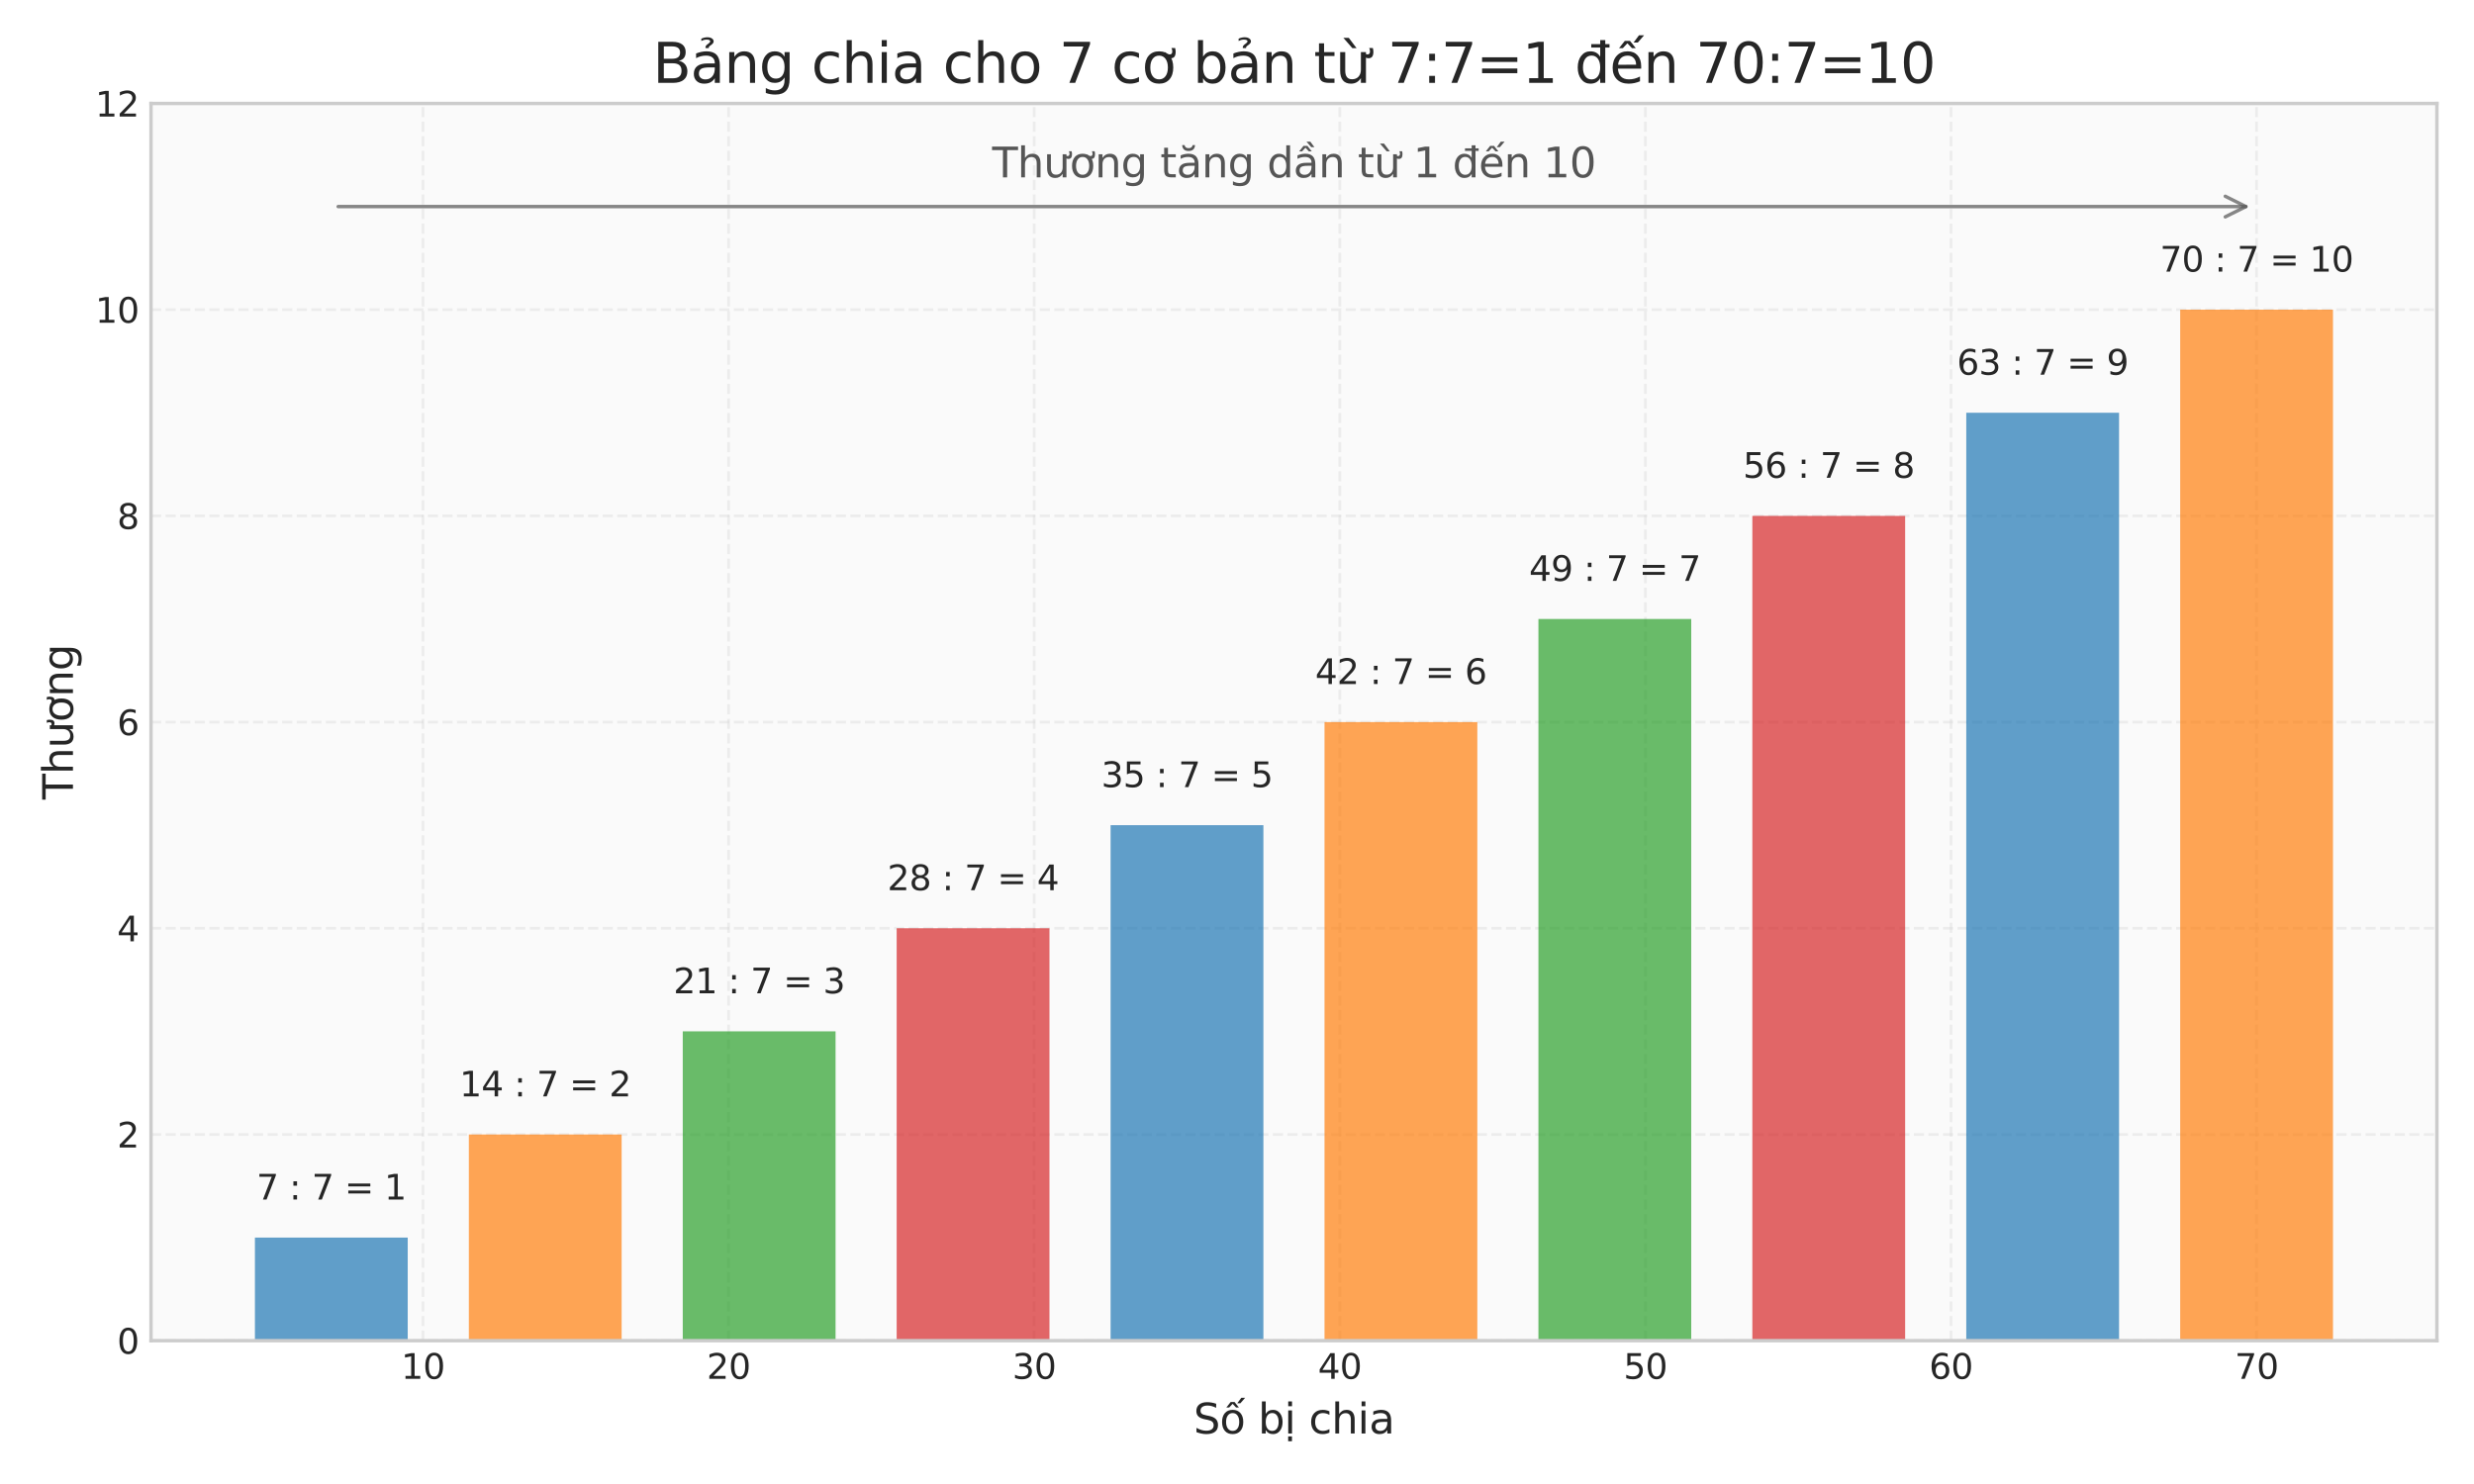 <?xml version="1.0" encoding="utf-8" standalone="no"?>
<!DOCTYPE svg PUBLIC "-//W3C//DTD SVG 1.1//EN"
  "http://www.w3.org/Graphics/SVG/1.1/DTD/svg11.dtd">
<svg xmlns:xlink="http://www.w3.org/1999/xlink" width="720pt" height="432pt" viewBox="0 0 720 432" xmlns="http://www.w3.org/2000/svg" version="1.1">
 <defs>
  <style type="text/css">*{stroke-linejoin: round; stroke-linecap: butt}</style>
 </defs>
 <g id="figure_1">
  <g id="patch_1">
   <path d="M 0 432 
L 720 432 
L 720 0 
L 0 0 
z
" style="fill: #ffffff"/>
  </g>
  <g id="axes_1">
   <g id="patch_2">
    <path d="M 43.95 390.277 
L 709.2 390.277 
L 709.2 30.12 
L 43.95 30.12 
z
" style="fill: #fafafa"/>
   </g>
   <g id="matplotlib.axis_1">
    <g id="xtick_1">
     <g id="line2d_1">
      <path d="M 123.104 390.277 
L 123.104 30.12 
" clip-path="url(#p701e6067b6)" style="fill: none; stroke-dasharray: 2.96,1.28; stroke-dashoffset: 0; stroke: #cccccc; stroke-opacity: 0.3; stroke-width: 0.8"/>
     </g>
     <g id="line2d_2"/>
     <g id="text_1">
      <!-- 10 -->
      <g style="fill: #262626" transform="translate(116.742 401.376) scale(0.1 -0.1)">
       <defs>
        <path id="DejaVuSans-31" d="M 794 531 
L 1825 531 
L 1825 4091 
L 703 3866 
L 703 4441 
L 1819 4666 
L 2450 4666 
L 2450 531 
L 3481 531 
L 3481 0 
L 794 0 
L 794 531 
z
" transform="scale(0.016)"/>
        <path id="DejaVuSans-30" d="M 2034 4250 
Q 1547 4250 1301 3770 
Q 1056 3291 1056 2328 
Q 1056 1369 1301 889 
Q 1547 409 2034 409 
Q 2525 409 2770 889 
Q 3016 1369 3016 2328 
Q 3016 3291 2770 3770 
Q 2525 4250 2034 4250 
z
M 2034 4750 
Q 2819 4750 3233 4129 
Q 3647 3509 3647 2328 
Q 3647 1150 3233 529 
Q 2819 -91 2034 -91 
Q 1250 -91 836 529 
Q 422 1150 422 2328 
Q 422 3509 836 4129 
Q 1250 4750 2034 4750 
z
" transform="scale(0.016)"/>
       </defs>
       <use xlink:href="#DejaVuSans-31"/>
       <use xlink:href="#DejaVuSans-30" transform="translate(63.623 0)"/>
      </g>
     </g>
    </g>
    <g id="xtick_2">
     <g id="line2d_3">
      <path d="M 212.041 390.277 
L 212.041 30.12 
" clip-path="url(#p701e6067b6)" style="fill: none; stroke-dasharray: 2.96,1.28; stroke-dashoffset: 0; stroke: #cccccc; stroke-opacity: 0.3; stroke-width: 0.8"/>
     </g>
     <g id="line2d_4"/>
     <g id="text_2">
      <!-- 20 -->
      <g style="fill: #262626" transform="translate(205.679 401.376) scale(0.1 -0.1)">
       <defs>
        <path id="DejaVuSans-32" d="M 1228 531 
L 3431 531 
L 3431 0 
L 469 0 
L 469 531 
Q 828 903 1448 1529 
Q 2069 2156 2228 2338 
Q 2531 2678 2651 2914 
Q 2772 3150 2772 3378 
Q 2772 3750 2511 3984 
Q 2250 4219 1831 4219 
Q 1534 4219 1204 4116 
Q 875 4013 500 3803 
L 500 4441 
Q 881 4594 1212 4672 
Q 1544 4750 1819 4750 
Q 2544 4750 2975 4387 
Q 3406 4025 3406 3419 
Q 3406 3131 3298 2873 
Q 3191 2616 2906 2266 
Q 2828 2175 2409 1742 
Q 1991 1309 1228 531 
z
" transform="scale(0.016)"/>
       </defs>
       <use xlink:href="#DejaVuSans-32"/>
       <use xlink:href="#DejaVuSans-30" transform="translate(63.623 0)"/>
      </g>
     </g>
    </g>
    <g id="xtick_3">
     <g id="line2d_5">
      <path d="M 300.978 390.277 
L 300.978 30.12 
" clip-path="url(#p701e6067b6)" style="fill: none; stroke-dasharray: 2.96,1.28; stroke-dashoffset: 0; stroke: #cccccc; stroke-opacity: 0.3; stroke-width: 0.8"/>
     </g>
     <g id="line2d_6"/>
     <g id="text_3">
      <!-- 30 -->
      <g style="fill: #262626" transform="translate(294.616 401.376) scale(0.1 -0.1)">
       <defs>
        <path id="DejaVuSans-33" d="M 2597 2516 
Q 3050 2419 3304 2112 
Q 3559 1806 3559 1356 
Q 3559 666 3084 287 
Q 2609 -91 1734 -91 
Q 1441 -91 1130 -33 
Q 819 25 488 141 
L 488 750 
Q 750 597 1062 519 
Q 1375 441 1716 441 
Q 2309 441 2620 675 
Q 2931 909 2931 1356 
Q 2931 1769 2642 2001 
Q 2353 2234 1838 2234 
L 1294 2234 
L 1294 2753 
L 1863 2753 
Q 2328 2753 2575 2939 
Q 2822 3125 2822 3475 
Q 2822 3834 2567 4026 
Q 2313 4219 1838 4219 
Q 1578 4219 1281 4162 
Q 984 4106 628 3988 
L 628 4550 
Q 988 4650 1302 4700 
Q 1616 4750 1894 4750 
Q 2613 4750 3031 4423 
Q 3450 4097 3450 3541 
Q 3450 3153 3228 2886 
Q 3006 2619 2597 2516 
z
" transform="scale(0.016)"/>
       </defs>
       <use xlink:href="#DejaVuSans-33"/>
       <use xlink:href="#DejaVuSans-30" transform="translate(63.623 0)"/>
      </g>
     </g>
    </g>
    <g id="xtick_4">
     <g id="line2d_7">
      <path d="M 389.916 390.277 
L 389.916 30.12 
" clip-path="url(#p701e6067b6)" style="fill: none; stroke-dasharray: 2.96,1.28; stroke-dashoffset: 0; stroke: #cccccc; stroke-opacity: 0.3; stroke-width: 0.8"/>
     </g>
     <g id="line2d_8"/>
     <g id="text_4">
      <!-- 40 -->
      <g style="fill: #262626" transform="translate(383.553 401.376) scale(0.1 -0.1)">
       <defs>
        <path id="DejaVuSans-34" d="M 2419 4116 
L 825 1625 
L 2419 1625 
L 2419 4116 
z
M 2253 4666 
L 3047 4666 
L 3047 1625 
L 3713 1625 
L 3713 1100 
L 3047 1100 
L 3047 0 
L 2419 0 
L 2419 1100 
L 313 1100 
L 313 1709 
L 2253 4666 
z
" transform="scale(0.016)"/>
       </defs>
       <use xlink:href="#DejaVuSans-34"/>
       <use xlink:href="#DejaVuSans-30" transform="translate(63.623 0)"/>
      </g>
     </g>
    </g>
    <g id="xtick_5">
     <g id="line2d_9">
      <path d="M 478.853 390.277 
L 478.853 30.12 
" clip-path="url(#p701e6067b6)" style="fill: none; stroke-dasharray: 2.96,1.28; stroke-dashoffset: 0; stroke: #cccccc; stroke-opacity: 0.3; stroke-width: 0.8"/>
     </g>
     <g id="line2d_10"/>
     <g id="text_5">
      <!-- 50 -->
      <g style="fill: #262626" transform="translate(472.49 401.376) scale(0.1 -0.1)">
       <defs>
        <path id="DejaVuSans-35" d="M 691 4666 
L 3169 4666 
L 3169 4134 
L 1269 4134 
L 1269 2991 
Q 1406 3038 1543 3061 
Q 1681 3084 1819 3084 
Q 2600 3084 3056 2656 
Q 3513 2228 3513 1497 
Q 3513 744 3044 326 
Q 2575 -91 1722 -91 
Q 1428 -91 1123 -41 
Q 819 9 494 109 
L 494 744 
Q 775 591 1075 516 
Q 1375 441 1709 441 
Q 2250 441 2565 725 
Q 2881 1009 2881 1497 
Q 2881 1984 2565 2268 
Q 2250 2553 1709 2553 
Q 1456 2553 1204 2497 
Q 953 2441 691 2322 
L 691 4666 
z
" transform="scale(0.016)"/>
       </defs>
       <use xlink:href="#DejaVuSans-35"/>
       <use xlink:href="#DejaVuSans-30" transform="translate(63.623 0)"/>
      </g>
     </g>
    </g>
    <g id="xtick_6">
     <g id="line2d_11">
      <path d="M 567.79 390.277 
L 567.79 30.12 
" clip-path="url(#p701e6067b6)" style="fill: none; stroke-dasharray: 2.96,1.28; stroke-dashoffset: 0; stroke: #cccccc; stroke-opacity: 0.3; stroke-width: 0.8"/>
     </g>
     <g id="line2d_12"/>
     <g id="text_6">
      <!-- 60 -->
      <g style="fill: #262626" transform="translate(561.427 401.376) scale(0.1 -0.1)">
       <defs>
        <path id="DejaVuSans-36" d="M 2113 2584 
Q 1688 2584 1439 2293 
Q 1191 2003 1191 1497 
Q 1191 994 1439 701 
Q 1688 409 2113 409 
Q 2538 409 2786 701 
Q 3034 994 3034 1497 
Q 3034 2003 2786 2293 
Q 2538 2584 2113 2584 
z
M 3366 4563 
L 3366 3988 
Q 3128 4100 2886 4159 
Q 2644 4219 2406 4219 
Q 1781 4219 1451 3797 
Q 1122 3375 1075 2522 
Q 1259 2794 1537 2939 
Q 1816 3084 2150 3084 
Q 2853 3084 3261 2657 
Q 3669 2231 3669 1497 
Q 3669 778 3244 343 
Q 2819 -91 2113 -91 
Q 1303 -91 875 529 
Q 447 1150 447 2328 
Q 447 3434 972 4092 
Q 1497 4750 2381 4750 
Q 2619 4750 2861 4703 
Q 3103 4656 3366 4563 
z
" transform="scale(0.016)"/>
       </defs>
       <use xlink:href="#DejaVuSans-36"/>
       <use xlink:href="#DejaVuSans-30" transform="translate(63.623 0)"/>
      </g>
     </g>
    </g>
    <g id="xtick_7">
     <g id="line2d_13">
      <path d="M 656.727 390.277 
L 656.727 30.12 
" clip-path="url(#p701e6067b6)" style="fill: none; stroke-dasharray: 2.96,1.28; stroke-dashoffset: 0; stroke: #cccccc; stroke-opacity: 0.3; stroke-width: 0.8"/>
     </g>
     <g id="line2d_14"/>
     <g id="text_7">
      <!-- 70 -->
      <g style="fill: #262626" transform="translate(650.365 401.376) scale(0.1 -0.1)">
       <defs>
        <path id="DejaVuSans-37" d="M 525 4666 
L 3525 4666 
L 3525 4397 
L 1831 0 
L 1172 0 
L 2766 4134 
L 525 4134 
L 525 4666 
z
" transform="scale(0.016)"/>
       </defs>
       <use xlink:href="#DejaVuSans-37"/>
       <use xlink:href="#DejaVuSans-30" transform="translate(63.623 0)"/>
      </g>
     </g>
    </g>
    <g id="text_8">
     <!-- Số bị chia -->
     <g style="fill: #262626" transform="translate(347.36 417.299) scale(0.12 -0.12)">
      <defs>
       <path id="DejaVuSans-53" d="M 3425 4513 
L 3425 3897 
Q 3066 4069 2747 4153 
Q 2428 4238 2131 4238 
Q 1616 4238 1336 4038 
Q 1056 3838 1056 3469 
Q 1056 3159 1242 3001 
Q 1428 2844 1947 2747 
L 2328 2669 
Q 3034 2534 3370 2195 
Q 3706 1856 3706 1288 
Q 3706 609 3251 259 
Q 2797 -91 1919 -91 
Q 1588 -91 1214 -16 
Q 841 59 441 206 
L 441 856 
Q 825 641 1194 531 
Q 1563 422 1919 422 
Q 2459 422 2753 634 
Q 3047 847 3047 1241 
Q 3047 1584 2836 1778 
Q 2625 1972 2144 2069 
L 1759 2144 
Q 1053 2284 737 2584 
Q 422 2884 422 3419 
Q 422 4038 858 4394 
Q 1294 4750 2059 4750 
Q 2388 4750 2728 4690 
Q 3069 4631 3425 4513 
z
" transform="scale(0.016)"/>
       <path id="DejaVuSans-1ed1" d="M 1658 4775 
L 2246 4775 
L 2905 3944 
L 2471 3944 
L 1952 4500 
L 1433 3944 
L 999 3944 
L 1658 4775 
z
M 3268 5409 
L 3846 5409 
L 3134 4584 
L 2655 4584 
L 3268 5409 
z
M 1959 3097 
Q 1497 3097 1228 2736 
Q 959 2375 959 1747 
Q 959 1119 1226 758 
Q 1494 397 1959 397 
Q 2419 397 2687 759 
Q 2956 1122 2956 1747 
Q 2956 2369 2687 2733 
Q 2419 3097 1959 3097 
z
M 1959 3584 
Q 2709 3584 3137 3096 
Q 3566 2609 3566 1747 
Q 3566 888 3137 398 
Q 2709 -91 1959 -91 
Q 1206 -91 779 398 
Q 353 888 353 1747 
Q 353 2609 779 3096 
Q 1206 3584 1959 3584 
z
" transform="scale(0.016)"/>
       <path id="DejaVuSans-20" transform="scale(0.016)"/>
       <path id="DejaVuSans-62" d="M 3116 1747 
Q 3116 2381 2855 2742 
Q 2594 3103 2138 3103 
Q 1681 3103 1420 2742 
Q 1159 2381 1159 1747 
Q 1159 1113 1420 752 
Q 1681 391 2138 391 
Q 2594 391 2855 752 
Q 3116 1113 3116 1747 
z
M 1159 2969 
Q 1341 3281 1617 3432 
Q 1894 3584 2278 3584 
Q 2916 3584 3314 3078 
Q 3713 2572 3713 1747 
Q 3713 922 3314 415 
Q 2916 -91 2278 -91 
Q 1894 -91 1617 61 
Q 1341 213 1159 525 
L 1159 0 
L 581 0 
L 581 4863 
L 1159 4863 
L 1159 2969 
z
" transform="scale(0.016)"/>
       <path id="DejaVuSans-1ecb" d="M 603 3500 
L 1178 3500 
L 1178 0 
L 603 0 
L 603 3500 
z
M 603 4863 
L 1178 4863 
L 1178 4134 
L 603 4134 
L 603 4863 
z
M 594 -441 
L 1169 -441 
L 1169 -1172 
L 594 -1172 
L 594 -441 
z
" transform="scale(0.016)"/>
       <path id="DejaVuSans-63" d="M 3122 3366 
L 3122 2828 
Q 2878 2963 2633 3030 
Q 2388 3097 2138 3097 
Q 1578 3097 1268 2742 
Q 959 2388 959 1747 
Q 959 1106 1268 751 
Q 1578 397 2138 397 
Q 2388 397 2633 464 
Q 2878 531 3122 666 
L 3122 134 
Q 2881 22 2623 -34 
Q 2366 -91 2075 -91 
Q 1284 -91 818 406 
Q 353 903 353 1747 
Q 353 2603 823 3093 
Q 1294 3584 2113 3584 
Q 2378 3584 2631 3529 
Q 2884 3475 3122 3366 
z
" transform="scale(0.016)"/>
       <path id="DejaVuSans-68" d="M 3513 2113 
L 3513 0 
L 2938 0 
L 2938 2094 
Q 2938 2591 2744 2837 
Q 2550 3084 2163 3084 
Q 1697 3084 1428 2787 
Q 1159 2491 1159 1978 
L 1159 0 
L 581 0 
L 581 4863 
L 1159 4863 
L 1159 2956 
Q 1366 3272 1645 3428 
Q 1925 3584 2291 3584 
Q 2894 3584 3203 3211 
Q 3513 2838 3513 2113 
z
" transform="scale(0.016)"/>
       <path id="DejaVuSans-69" d="M 603 3500 
L 1178 3500 
L 1178 0 
L 603 0 
L 603 3500 
z
M 603 4863 
L 1178 4863 
L 1178 4134 
L 603 4134 
L 603 4863 
z
" transform="scale(0.016)"/>
       <path id="DejaVuSans-61" d="M 2194 1759 
Q 1497 1759 1228 1600 
Q 959 1441 959 1056 
Q 959 750 1161 570 
Q 1363 391 1709 391 
Q 2188 391 2477 730 
Q 2766 1069 2766 1631 
L 2766 1759 
L 2194 1759 
z
M 3341 1997 
L 3341 0 
L 2766 0 
L 2766 531 
Q 2569 213 2275 61 
Q 1981 -91 1556 -91 
Q 1019 -91 701 211 
Q 384 513 384 1019 
Q 384 1609 779 1909 
Q 1175 2209 1959 2209 
L 2766 2209 
L 2766 2266 
Q 2766 2663 2505 2880 
Q 2244 3097 1772 3097 
Q 1472 3097 1187 3025 
Q 903 2953 641 2809 
L 641 3341 
Q 956 3463 1253 3523 
Q 1550 3584 1831 3584 
Q 2591 3584 2966 3190 
Q 3341 2797 3341 1997 
z
" transform="scale(0.016)"/>
      </defs>
      <use xlink:href="#DejaVuSans-53"/>
      <use xlink:href="#DejaVuSans-1ed1" transform="translate(63.477 0)"/>
      <use xlink:href="#DejaVuSans-20" transform="translate(124.658 0)"/>
      <use xlink:href="#DejaVuSans-62" transform="translate(156.445 0)"/>
      <use xlink:href="#DejaVuSans-1ecb" transform="translate(219.922 0)"/>
      <use xlink:href="#DejaVuSans-20" transform="translate(247.705 0)"/>
      <use xlink:href="#DejaVuSans-63" transform="translate(279.492 0)"/>
      <use xlink:href="#DejaVuSans-68" transform="translate(334.473 0)"/>
      <use xlink:href="#DejaVuSans-69" transform="translate(397.852 0)"/>
      <use xlink:href="#DejaVuSans-61" transform="translate(425.635 0)"/>
     </g>
    </g>
   </g>
   <g id="matplotlib.axis_2">
    <g id="ytick_1">
     <g id="line2d_15">
      <path d="M 43.95 390.277 
L 709.2 390.277 
" clip-path="url(#p701e6067b6)" style="fill: none; stroke-dasharray: 2.96,1.28; stroke-dashoffset: 0; stroke: #cccccc; stroke-opacity: 0.3; stroke-width: 0.8"/>
     </g>
     <g id="line2d_16"/>
     <g id="text_9">
      <!-- 0 -->
      <g style="fill: #262626" transform="translate(34.087 394.077) scale(0.1 -0.1)">
       <use xlink:href="#DejaVuSans-30"/>
      </g>
     </g>
    </g>
    <g id="ytick_2">
     <g id="line2d_17">
      <path d="M 43.95 330.251 
L 709.2 330.251 
" clip-path="url(#p701e6067b6)" style="fill: none; stroke-dasharray: 2.96,1.28; stroke-dashoffset: 0; stroke: #cccccc; stroke-opacity: 0.3; stroke-width: 0.8"/>
     </g>
     <g id="line2d_18"/>
     <g id="text_10">
      <!-- 2 -->
      <g style="fill: #262626" transform="translate(34.087 334.05) scale(0.1 -0.1)">
       <use xlink:href="#DejaVuSans-32"/>
      </g>
     </g>
    </g>
    <g id="ytick_3">
     <g id="line2d_19">
      <path d="M 43.95 270.225 
L 709.2 270.225 
" clip-path="url(#p701e6067b6)" style="fill: none; stroke-dasharray: 2.96,1.28; stroke-dashoffset: 0; stroke: #cccccc; stroke-opacity: 0.3; stroke-width: 0.8"/>
     </g>
     <g id="line2d_20"/>
     <g id="text_11">
      <!-- 4 -->
      <g style="fill: #262626" transform="translate(34.087 274.024) scale(0.1 -0.1)">
       <use xlink:href="#DejaVuSans-34"/>
      </g>
     </g>
    </g>
    <g id="ytick_4">
     <g id="line2d_21">
      <path d="M 43.95 210.199 
L 709.2 210.199 
" clip-path="url(#p701e6067b6)" style="fill: none; stroke-dasharray: 2.96,1.28; stroke-dashoffset: 0; stroke: #cccccc; stroke-opacity: 0.3; stroke-width: 0.8"/>
     </g>
     <g id="line2d_22"/>
     <g id="text_12">
      <!-- 6 -->
      <g style="fill: #262626" transform="translate(34.087 213.998) scale(0.1 -0.1)">
       <use xlink:href="#DejaVuSans-36"/>
      </g>
     </g>
    </g>
    <g id="ytick_5">
     <g id="line2d_23">
      <path d="M 43.95 150.173 
L 709.2 150.173 
" clip-path="url(#p701e6067b6)" style="fill: none; stroke-dasharray: 2.96,1.28; stroke-dashoffset: 0; stroke: #cccccc; stroke-opacity: 0.3; stroke-width: 0.8"/>
     </g>
     <g id="line2d_24"/>
     <g id="text_13">
      <!-- 8 -->
      <g style="fill: #262626" transform="translate(34.087 153.972) scale(0.1 -0.1)">
       <defs>
        <path id="DejaVuSans-38" d="M 2034 2216 
Q 1584 2216 1326 1975 
Q 1069 1734 1069 1313 
Q 1069 891 1326 650 
Q 1584 409 2034 409 
Q 2484 409 2743 651 
Q 3003 894 3003 1313 
Q 3003 1734 2745 1975 
Q 2488 2216 2034 2216 
z
M 1403 2484 
Q 997 2584 770 2862 
Q 544 3141 544 3541 
Q 544 4100 942 4425 
Q 1341 4750 2034 4750 
Q 2731 4750 3128 4425 
Q 3525 4100 3525 3541 
Q 3525 3141 3298 2862 
Q 3072 2584 2669 2484 
Q 3125 2378 3379 2068 
Q 3634 1759 3634 1313 
Q 3634 634 3220 271 
Q 2806 -91 2034 -91 
Q 1263 -91 848 271 
Q 434 634 434 1313 
Q 434 1759 690 2068 
Q 947 2378 1403 2484 
z
M 1172 3481 
Q 1172 3119 1398 2916 
Q 1625 2713 2034 2713 
Q 2441 2713 2670 2916 
Q 2900 3119 2900 3481 
Q 2900 3844 2670 4047 
Q 2441 4250 2034 4250 
Q 1625 4250 1398 4047 
Q 1172 3844 1172 3481 
z
" transform="scale(0.016)"/>
       </defs>
       <use xlink:href="#DejaVuSans-38"/>
      </g>
     </g>
    </g>
    <g id="ytick_6">
     <g id="line2d_25">
      <path d="M 43.95 90.146 
L 709.2 90.146 
" clip-path="url(#p701e6067b6)" style="fill: none; stroke-dasharray: 2.96,1.28; stroke-dashoffset: 0; stroke: #cccccc; stroke-opacity: 0.3; stroke-width: 0.8"/>
     </g>
     <g id="line2d_26"/>
     <g id="text_14">
      <!-- 10 -->
      <g style="fill: #262626" transform="translate(27.725 93.945) scale(0.1 -0.1)">
       <use xlink:href="#DejaVuSans-31"/>
       <use xlink:href="#DejaVuSans-30" transform="translate(63.623 0)"/>
      </g>
     </g>
    </g>
    <g id="ytick_7">
     <g id="line2d_27">
      <path d="M 43.95 30.12 
L 709.2 30.12 
" clip-path="url(#p701e6067b6)" style="fill: none; stroke-dasharray: 2.96,1.28; stroke-dashoffset: 0; stroke: #cccccc; stroke-opacity: 0.3; stroke-width: 0.8"/>
     </g>
     <g id="line2d_28"/>
     <g id="text_15">
      <!-- 12 -->
      <g style="fill: #262626" transform="translate(27.725 33.919) scale(0.1 -0.1)">
       <use xlink:href="#DejaVuSans-31"/>
       <use xlink:href="#DejaVuSans-32" transform="translate(63.623 0)"/>
      </g>
     </g>
    </g>
    <g id="text_16">
     <!-- Thương -->
     <g style="fill: #262626" transform="translate(21.229 232.751) rotate(-90) scale(0.12 -0.12)">
      <defs>
       <path id="DejaVuSans-54" d="M -19 4666 
L 3928 4666 
L 3928 4134 
L 2272 4134 
L 2272 0 
L 1638 0 
L 1638 4134 
L -19 4134 
L -19 4666 
z
" transform="scale(0.016)"/>
       <path id="DejaVuSans-1b0" d="M 3094 3136 
L 3094 3508 
Q 3285 3367 3422 3300 
Q 3560 3233 3657 3233 
Q 3800 3233 3872 3319 
Q 3944 3405 3944 3573 
Q 3944 3673 3920 3770 
Q 3897 3867 3850 3964 
L 4266 3964 
Q 4297 3845 4312 3739 
Q 4328 3633 4328 3539 
Q 4328 3158 4192 2978 
Q 4057 2798 3766 2798 
Q 3616 2798 3452 2881 
Q 3288 2964 3094 3136 
z
M 552 1381 
L 552 3500 
L 1127 3500 
L 1127 1403 
Q 1127 906 1320 657 
Q 1514 409 1902 409 
Q 2367 409 2637 706 
Q 2908 1003 2908 1516 
L 2908 3500 
L 3483 3500 
L 3483 0 
L 2908 0 
L 2908 538 
Q 2699 219 2422 64 
Q 2146 -91 1780 -91 
Q 1177 -91 864 284 
Q 552 659 552 1381 
z
M 1999 3584 
L 1999 3584 
z
" transform="scale(0.016)"/>
       <path id="DejaVuSans-1a1" d="M 2622 3136 
L 2622 3508 
Q 2813 3367 2950 3300 
Q 3088 3233 3185 3233 
Q 3328 3233 3400 3319 
Q 3472 3405 3472 3573 
Q 3472 3673 3448 3770 
Q 3425 3867 3378 3964 
L 3794 3964 
Q 3825 3845 3840 3739 
Q 3856 3633 3856 3539 
Q 3856 3158 3720 2978 
Q 3585 2798 3294 2798 
Q 3144 2798 2980 2881 
Q 2816 2964 2622 3136 
z
M 1975 3097 
Q 1513 3097 1244 2736 
Q 975 2375 975 1747 
Q 975 1119 1242 758 
Q 1510 397 1975 397 
Q 2435 397 2703 759 
Q 2972 1122 2972 1747 
Q 2972 2369 2703 2733 
Q 2435 3097 1975 3097 
z
M 1975 3584 
Q 2725 3584 3153 3096 
Q 3582 2609 3582 1747 
Q 3582 888 3153 398 
Q 2725 -91 1975 -91 
Q 1222 -91 795 398 
Q 369 888 369 1747 
Q 369 2609 795 3096 
Q 1222 3584 1975 3584 
z
" transform="scale(0.016)"/>
       <path id="DejaVuSans-6e" d="M 3513 2113 
L 3513 0 
L 2938 0 
L 2938 2094 
Q 2938 2591 2744 2837 
Q 2550 3084 2163 3084 
Q 1697 3084 1428 2787 
Q 1159 2491 1159 1978 
L 1159 0 
L 581 0 
L 581 3500 
L 1159 3500 
L 1159 2956 
Q 1366 3272 1645 3428 
Q 1925 3584 2291 3584 
Q 2894 3584 3203 3211 
Q 3513 2838 3513 2113 
z
" transform="scale(0.016)"/>
       <path id="DejaVuSans-67" d="M 2906 1791 
Q 2906 2416 2648 2759 
Q 2391 3103 1925 3103 
Q 1463 3103 1205 2759 
Q 947 2416 947 1791 
Q 947 1169 1205 825 
Q 1463 481 1925 481 
Q 2391 481 2648 825 
Q 2906 1169 2906 1791 
z
M 3481 434 
Q 3481 -459 3084 -895 
Q 2688 -1331 1869 -1331 
Q 1566 -1331 1297 -1286 
Q 1028 -1241 775 -1147 
L 775 -588 
Q 1028 -725 1275 -790 
Q 1522 -856 1778 -856 
Q 2344 -856 2625 -561 
Q 2906 -266 2906 331 
L 2906 616 
Q 2728 306 2450 153 
Q 2172 0 1784 0 
Q 1141 0 747 490 
Q 353 981 353 1791 
Q 353 2603 747 3093 
Q 1141 3584 1784 3584 
Q 2172 3584 2450 3431 
Q 2728 3278 2906 2969 
L 2906 3500 
L 3481 3500 
L 3481 434 
z
" transform="scale(0.016)"/>
      </defs>
      <use xlink:href="#DejaVuSans-54"/>
      <use xlink:href="#DejaVuSans-68" transform="translate(61.084 0)"/>
      <use xlink:href="#DejaVuSans-1b0" transform="translate(124.463 0)"/>
      <use xlink:href="#DejaVuSans-1a1" transform="translate(187.842 0)"/>
      <use xlink:href="#DejaVuSans-6e" transform="translate(249.023 0)"/>
      <use xlink:href="#DejaVuSans-67" transform="translate(312.402 0)"/>
     </g>
    </g>
   </g>
   <g id="patch_3">
    <path d="M 74.189 390.277 
L 118.657 390.277 
L 118.657 360.264 
L 74.189 360.264 
z
" clip-path="url(#p701e6067b6)" style="fill: #1f77b4; opacity: 0.7"/>
   </g>
   <g id="patch_4">
    <path d="M 136.445 390.277 
L 180.913 390.277 
L 180.913 330.251 
L 136.445 330.251 
z
" clip-path="url(#p701e6067b6)" style="fill: #ff7f0e; opacity: 0.7"/>
   </g>
   <g id="patch_5">
    <path d="M 198.701 390.277 
L 243.169 390.277 
L 243.169 300.238 
L 198.701 300.238 
z
" clip-path="url(#p701e6067b6)" style="fill: #2ca02c; opacity: 0.7"/>
   </g>
   <g id="patch_6">
    <path d="M 260.957 390.277 
L 305.425 390.277 
L 305.425 270.225 
L 260.957 270.225 
z
" clip-path="url(#p701e6067b6)" style="fill: #d62728; opacity: 0.7"/>
   </g>
   <g id="patch_7">
    <path d="M 323.213 390.277 
L 367.681 390.277 
L 367.681 240.212 
L 323.213 240.212 
z
" clip-path="url(#p701e6067b6)" style="fill: #1f77b4; opacity: 0.7"/>
   </g>
   <g id="patch_8">
    <path d="M 385.469 390.277 
L 429.937 390.277 
L 429.937 210.199 
L 385.469 210.199 
z
" clip-path="url(#p701e6067b6)" style="fill: #ff7f0e; opacity: 0.7"/>
   </g>
   <g id="patch_9">
    <path d="M 447.725 390.277 
L 492.193 390.277 
L 492.193 180.186 
L 447.725 180.186 
z
" clip-path="url(#p701e6067b6)" style="fill: #2ca02c; opacity: 0.7"/>
   </g>
   <g id="patch_10">
    <path d="M 509.981 390.277 
L 554.449 390.277 
L 554.449 150.173 
L 509.981 150.173 
z
" clip-path="url(#p701e6067b6)" style="fill: #d62728; opacity: 0.7"/>
   </g>
   <g id="patch_11">
    <path d="M 572.237 390.277 
L 616.705 390.277 
L 616.705 120.159 
L 572.237 120.159 
z
" clip-path="url(#p701e6067b6)" style="fill: #1f77b4; opacity: 0.7"/>
   </g>
   <g id="patch_12">
    <path d="M 634.493 390.277 
L 678.961 390.277 
L 678.961 90.146 
L 634.493 90.146 
z
" clip-path="url(#p701e6067b6)" style="fill: #ff7f0e; opacity: 0.7"/>
   </g>
   <g id="patch_13">
    <path d="M 98.419 60.133 
Q 376.574 60.133 653.611 60.133 
" clip-path="url(#p701e6067b6)" style="fill: none; opacity: 0.7; stroke: #555555; stroke-linecap: round"/>
    <path d="M 647.611 57.133 
L 653.611 60.133 
L 647.611 63.133 
" clip-path="url(#p701e6067b6)" style="fill: none; opacity: 0.7; stroke: #555555; stroke-linecap: round"/>
   </g>
   <g id="patch_14">
    <path d="M 43.95 390.277 
L 43.95 30.12 
" style="fill: none; stroke: #cccccc; stroke-linejoin: miter; stroke-linecap: square"/>
   </g>
   <g id="patch_15">
    <path d="M 709.2 390.277 
L 709.2 30.12 
" style="fill: none; stroke: #cccccc; stroke-linejoin: miter; stroke-linecap: square"/>
   </g>
   <g id="patch_16">
    <path d="M 43.95 390.277 
L 709.2 390.277 
" style="fill: none; stroke: #cccccc; stroke-linejoin: miter; stroke-linecap: square"/>
   </g>
   <g id="patch_17">
    <path d="M 43.95 30.12 
L 709.2 30.12 
" style="fill: none; stroke: #cccccc; stroke-linejoin: miter; stroke-linecap: square"/>
   </g>
   <g id="text_17">
    <!-- 7 : 7 = 1 -->
    <g style="fill: #262626" transform="translate(74.649 349.181) scale(0.1 -0.1)">
     <defs>
      <path id="DejaVuSans-3a" d="M 750 794 
L 1409 794 
L 1409 0 
L 750 0 
L 750 794 
z
M 750 3309 
L 1409 3309 
L 1409 2516 
L 750 2516 
L 750 3309 
z
" transform="scale(0.016)"/>
      <path id="DejaVuSans-3d" d="M 678 2906 
L 4684 2906 
L 4684 2381 
L 678 2381 
L 678 2906 
z
M 678 1631 
L 4684 1631 
L 4684 1100 
L 678 1100 
L 678 1631 
z
" transform="scale(0.016)"/>
     </defs>
     <use xlink:href="#DejaVuSans-37"/>
     <use xlink:href="#DejaVuSans-20" transform="translate(63.623 0)"/>
     <use xlink:href="#DejaVuSans-3a" transform="translate(95.41 0)"/>
     <use xlink:href="#DejaVuSans-20" transform="translate(129.102 0)"/>
     <use xlink:href="#DejaVuSans-37" transform="translate(160.889 0)"/>
     <use xlink:href="#DejaVuSans-20" transform="translate(224.512 0)"/>
     <use xlink:href="#DejaVuSans-3d" transform="translate(256.299 0)"/>
     <use xlink:href="#DejaVuSans-20" transform="translate(340.088 0)"/>
     <use xlink:href="#DejaVuSans-31" transform="translate(371.875 0)"/>
    </g>
   </g>
   <g id="text_18">
    <!-- 14 : 7 = 2 -->
    <g style="fill: #262626" transform="translate(133.723 319.168) scale(0.1 -0.1)">
     <use xlink:href="#DejaVuSans-31"/>
     <use xlink:href="#DejaVuSans-34" transform="translate(63.623 0)"/>
     <use xlink:href="#DejaVuSans-20" transform="translate(127.246 0)"/>
     <use xlink:href="#DejaVuSans-3a" transform="translate(159.033 0)"/>
     <use xlink:href="#DejaVuSans-20" transform="translate(192.725 0)"/>
     <use xlink:href="#DejaVuSans-37" transform="translate(224.512 0)"/>
     <use xlink:href="#DejaVuSans-20" transform="translate(288.135 0)"/>
     <use xlink:href="#DejaVuSans-3d" transform="translate(319.922 0)"/>
     <use xlink:href="#DejaVuSans-20" transform="translate(403.711 0)"/>
     <use xlink:href="#DejaVuSans-32" transform="translate(435.498 0)"/>
    </g>
   </g>
   <g id="text_19">
    <!-- 21 : 7 = 3 -->
    <g style="fill: #262626" transform="translate(195.979 289.154) scale(0.1 -0.1)">
     <use xlink:href="#DejaVuSans-32"/>
     <use xlink:href="#DejaVuSans-31" transform="translate(63.623 0)"/>
     <use xlink:href="#DejaVuSans-20" transform="translate(127.246 0)"/>
     <use xlink:href="#DejaVuSans-3a" transform="translate(159.033 0)"/>
     <use xlink:href="#DejaVuSans-20" transform="translate(192.725 0)"/>
     <use xlink:href="#DejaVuSans-37" transform="translate(224.512 0)"/>
     <use xlink:href="#DejaVuSans-20" transform="translate(288.135 0)"/>
     <use xlink:href="#DejaVuSans-3d" transform="translate(319.922 0)"/>
     <use xlink:href="#DejaVuSans-20" transform="translate(403.711 0)"/>
     <use xlink:href="#DejaVuSans-33" transform="translate(435.498 0)"/>
    </g>
   </g>
   <g id="text_20">
    <!-- 28 : 7 = 4 -->
    <g style="fill: #262626" transform="translate(258.236 259.141) scale(0.1 -0.1)">
     <use xlink:href="#DejaVuSans-32"/>
     <use xlink:href="#DejaVuSans-38" transform="translate(63.623 0)"/>
     <use xlink:href="#DejaVuSans-20" transform="translate(127.246 0)"/>
     <use xlink:href="#DejaVuSans-3a" transform="translate(159.033 0)"/>
     <use xlink:href="#DejaVuSans-20" transform="translate(192.725 0)"/>
     <use xlink:href="#DejaVuSans-37" transform="translate(224.512 0)"/>
     <use xlink:href="#DejaVuSans-20" transform="translate(288.135 0)"/>
     <use xlink:href="#DejaVuSans-3d" transform="translate(319.922 0)"/>
     <use xlink:href="#DejaVuSans-20" transform="translate(403.711 0)"/>
     <use xlink:href="#DejaVuSans-34" transform="translate(435.498 0)"/>
    </g>
   </g>
   <g id="text_21">
    <!-- 35 : 7 = 5 -->
    <g style="fill: #262626" transform="translate(320.492 229.128) scale(0.1 -0.1)">
     <use xlink:href="#DejaVuSans-33"/>
     <use xlink:href="#DejaVuSans-35" transform="translate(63.623 0)"/>
     <use xlink:href="#DejaVuSans-20" transform="translate(127.246 0)"/>
     <use xlink:href="#DejaVuSans-3a" transform="translate(159.033 0)"/>
     <use xlink:href="#DejaVuSans-20" transform="translate(192.725 0)"/>
     <use xlink:href="#DejaVuSans-37" transform="translate(224.512 0)"/>
     <use xlink:href="#DejaVuSans-20" transform="translate(288.135 0)"/>
     <use xlink:href="#DejaVuSans-3d" transform="translate(319.922 0)"/>
     <use xlink:href="#DejaVuSans-20" transform="translate(403.711 0)"/>
     <use xlink:href="#DejaVuSans-35" transform="translate(435.498 0)"/>
    </g>
   </g>
   <g id="text_22">
    <!-- 42 : 7 = 6 -->
    <g style="fill: #262626" transform="translate(382.748 199.115) scale(0.1 -0.1)">
     <use xlink:href="#DejaVuSans-34"/>
     <use xlink:href="#DejaVuSans-32" transform="translate(63.623 0)"/>
     <use xlink:href="#DejaVuSans-20" transform="translate(127.246 0)"/>
     <use xlink:href="#DejaVuSans-3a" transform="translate(159.033 0)"/>
     <use xlink:href="#DejaVuSans-20" transform="translate(192.725 0)"/>
     <use xlink:href="#DejaVuSans-37" transform="translate(224.512 0)"/>
     <use xlink:href="#DejaVuSans-20" transform="translate(288.135 0)"/>
     <use xlink:href="#DejaVuSans-3d" transform="translate(319.922 0)"/>
     <use xlink:href="#DejaVuSans-20" transform="translate(403.711 0)"/>
     <use xlink:href="#DejaVuSans-36" transform="translate(435.498 0)"/>
    </g>
   </g>
   <g id="text_23">
    <!-- 49 : 7 = 7 -->
    <g style="fill: #262626" transform="translate(445.004 169.102) scale(0.1 -0.1)">
     <defs>
      <path id="DejaVuSans-39" d="M 703 97 
L 703 672 
Q 941 559 1184 500 
Q 1428 441 1663 441 
Q 2288 441 2617 861 
Q 2947 1281 2994 2138 
Q 2813 1869 2534 1725 
Q 2256 1581 1919 1581 
Q 1219 1581 811 2004 
Q 403 2428 403 3163 
Q 403 3881 828 4315 
Q 1253 4750 1959 4750 
Q 2769 4750 3195 4129 
Q 3622 3509 3622 2328 
Q 3622 1225 3098 567 
Q 2575 -91 1691 -91 
Q 1453 -91 1209 -44 
Q 966 3 703 97 
z
M 1959 2075 
Q 2384 2075 2632 2365 
Q 2881 2656 2881 3163 
Q 2881 3666 2632 3958 
Q 2384 4250 1959 4250 
Q 1534 4250 1286 3958 
Q 1038 3666 1038 3163 
Q 1038 2656 1286 2365 
Q 1534 2075 1959 2075 
z
" transform="scale(0.016)"/>
     </defs>
     <use xlink:href="#DejaVuSans-34"/>
     <use xlink:href="#DejaVuSans-39" transform="translate(63.623 0)"/>
     <use xlink:href="#DejaVuSans-20" transform="translate(127.246 0)"/>
     <use xlink:href="#DejaVuSans-3a" transform="translate(159.033 0)"/>
     <use xlink:href="#DejaVuSans-20" transform="translate(192.725 0)"/>
     <use xlink:href="#DejaVuSans-37" transform="translate(224.512 0)"/>
     <use xlink:href="#DejaVuSans-20" transform="translate(288.135 0)"/>
     <use xlink:href="#DejaVuSans-3d" transform="translate(319.922 0)"/>
     <use xlink:href="#DejaVuSans-20" transform="translate(403.711 0)"/>
     <use xlink:href="#DejaVuSans-37" transform="translate(435.498 0)"/>
    </g>
   </g>
   <g id="text_24">
    <!-- 56 : 7 = 8 -->
    <g style="fill: #262626" transform="translate(507.26 139.089) scale(0.1 -0.1)">
     <use xlink:href="#DejaVuSans-35"/>
     <use xlink:href="#DejaVuSans-36" transform="translate(63.623 0)"/>
     <use xlink:href="#DejaVuSans-20" transform="translate(127.246 0)"/>
     <use xlink:href="#DejaVuSans-3a" transform="translate(159.033 0)"/>
     <use xlink:href="#DejaVuSans-20" transform="translate(192.725 0)"/>
     <use xlink:href="#DejaVuSans-37" transform="translate(224.512 0)"/>
     <use xlink:href="#DejaVuSans-20" transform="translate(288.135 0)"/>
     <use xlink:href="#DejaVuSans-3d" transform="translate(319.922 0)"/>
     <use xlink:href="#DejaVuSans-20" transform="translate(403.711 0)"/>
     <use xlink:href="#DejaVuSans-38" transform="translate(435.498 0)"/>
    </g>
   </g>
   <g id="text_25">
    <!-- 63 : 7 = 9 -->
    <g style="fill: #262626" transform="translate(569.516 109.076) scale(0.1 -0.1)">
     <use xlink:href="#DejaVuSans-36"/>
     <use xlink:href="#DejaVuSans-33" transform="translate(63.623 0)"/>
     <use xlink:href="#DejaVuSans-20" transform="translate(127.246 0)"/>
     <use xlink:href="#DejaVuSans-3a" transform="translate(159.033 0)"/>
     <use xlink:href="#DejaVuSans-20" transform="translate(192.725 0)"/>
     <use xlink:href="#DejaVuSans-37" transform="translate(224.512 0)"/>
     <use xlink:href="#DejaVuSans-20" transform="translate(288.135 0)"/>
     <use xlink:href="#DejaVuSans-3d" transform="translate(319.922 0)"/>
     <use xlink:href="#DejaVuSans-20" transform="translate(403.711 0)"/>
     <use xlink:href="#DejaVuSans-39" transform="translate(435.498 0)"/>
    </g>
   </g>
   <g id="text_26">
    <!-- 70 : 7 = 10 -->
    <g style="fill: #262626" transform="translate(628.59 79.063) scale(0.1 -0.1)">
     <use xlink:href="#DejaVuSans-37"/>
     <use xlink:href="#DejaVuSans-30" transform="translate(63.623 0)"/>
     <use xlink:href="#DejaVuSans-20" transform="translate(127.246 0)"/>
     <use xlink:href="#DejaVuSans-3a" transform="translate(159.033 0)"/>
     <use xlink:href="#DejaVuSans-20" transform="translate(192.725 0)"/>
     <use xlink:href="#DejaVuSans-37" transform="translate(224.512 0)"/>
     <use xlink:href="#DejaVuSans-20" transform="translate(288.135 0)"/>
     <use xlink:href="#DejaVuSans-3d" transform="translate(319.922 0)"/>
     <use xlink:href="#DejaVuSans-20" transform="translate(403.711 0)"/>
     <use xlink:href="#DejaVuSans-31" transform="translate(435.498 0)"/>
     <use xlink:href="#DejaVuSans-30" transform="translate(499.121 0)"/>
    </g>
   </g>
   <g id="text_27">
    <!-- Thương tăng dần từ 1 đến 10 -->
    <g style="fill: #555555" transform="translate(288.742 51.635) scale(0.12 -0.12)">
     <defs>
      <path id="DejaVuSans-74" d="M 1172 4494 
L 1172 3500 
L 2356 3500 
L 2356 3053 
L 1172 3053 
L 1172 1153 
Q 1172 725 1289 603 
Q 1406 481 1766 481 
L 2356 481 
L 2356 0 
L 1766 0 
Q 1100 0 847 248 
Q 594 497 594 1153 
L 594 3053 
L 172 3053 
L 172 3500 
L 594 3500 
L 594 4494 
L 1172 4494 
z
" transform="scale(0.016)"/>
      <path id="DejaVuSans-103" d="M 870 4897 
L 1239 4897 
Q 1273 4663 1424 4545 
Q 1576 4428 1848 4428 
Q 2117 4428 2267 4544 
Q 2417 4660 2457 4897 
L 2826 4897 
Q 2795 4450 2548 4225 
Q 2301 4000 1848 4000 
Q 1395 4000 1148 4225 
Q 901 4450 870 4897 
z
M 2194 1759 
Q 1497 1759 1228 1600 
Q 959 1441 959 1056 
Q 959 750 1161 570 
Q 1363 391 1709 391 
Q 2188 391 2477 730 
Q 2766 1069 2766 1631 
L 2766 1759 
L 2194 1759 
z
M 3341 1997 
L 3341 0 
L 2766 0 
L 2766 531 
Q 2569 213 2275 61 
Q 1981 -91 1556 -91 
Q 1019 -91 701 211 
Q 384 513 384 1019 
Q 384 1609 779 1909 
Q 1175 2209 1959 2209 
L 2766 2209 
L 2766 2266 
Q 2766 2663 2505 2880 
Q 2244 3097 1772 3097 
Q 1472 3097 1187 3025 
Q 903 2953 641 2809 
L 641 3341 
Q 956 3463 1253 3523 
Q 1550 3584 1831 3584 
Q 2591 3584 2966 3190 
Q 3341 2797 3341 1997 
z
" transform="scale(0.016)"/>
      <path id="DejaVuSans-64" d="M 2906 2969 
L 2906 4863 
L 3481 4863 
L 3481 0 
L 2906 0 
L 2906 525 
Q 2725 213 2448 61 
Q 2172 -91 1784 -91 
Q 1150 -91 751 415 
Q 353 922 353 1747 
Q 353 2572 751 3078 
Q 1150 3584 1784 3584 
Q 2172 3584 2448 3432 
Q 2725 3281 2906 2969 
z
M 947 1747 
Q 947 1113 1208 752 
Q 1469 391 1925 391 
Q 2381 391 2643 752 
Q 2906 1113 2906 1747 
Q 2906 2381 2643 2742 
Q 2381 3103 1925 3103 
Q 1469 3103 1208 2742 
Q 947 2381 947 1747 
z
" transform="scale(0.016)"/>
      <path id="DejaVuSans-1ea7" d="M 2194 1759 
Q 1497 1759 1228 1600 
Q 959 1441 959 1056 
Q 959 750 1161 570 
Q 1363 391 1709 391 
Q 2188 391 2477 730 
Q 2766 1069 2766 1631 
L 2766 1759 
L 2194 1759 
z
M 3341 1997 
L 3341 0 
L 2766 0 
L 2766 531 
Q 2569 213 2275 61 
Q 1981 -91 1556 -91 
Q 1019 -91 701 211 
Q 384 513 384 1019 
Q 384 1609 779 1909 
Q 1175 2209 1959 2209 
L 2766 2209 
L 2766 2266 
Q 2766 2663 2505 2880 
Q 2244 3097 1772 3097 
Q 1472 3097 1187 3025 
Q 903 2953 641 2809 
L 641 3341 
Q 956 3463 1253 3523 
Q 1550 3584 1831 3584 
Q 2591 3584 2966 3190 
Q 3341 2797 3341 1997 
z
M 2590 5409 
L 3202 4584 
L 2724 4584 
L 2006 5409 
L 2590 5409 
z
M 1554 4775 
L 2142 4775 
L 2801 3944 
L 2367 3944 
L 1848 4500 
L 1329 3944 
L 895 3944 
L 1554 4775 
z
" transform="scale(0.016)"/>
      <path id="DejaVuSans-1eeb" d="M 1531 5119 
L 2412 3950 
L 1934 3950 
L 915 5119 
L 1531 5119 
z
M 3094 3136 
L 3094 3508 
Q 3285 3367 3422 3300 
Q 3560 3233 3657 3233 
Q 3800 3233 3872 3319 
Q 3944 3405 3944 3573 
Q 3944 3673 3920 3770 
Q 3897 3867 3850 3964 
L 4266 3964 
Q 4297 3845 4312 3739 
Q 4328 3633 4328 3539 
Q 4328 3158 4192 2978 
Q 4057 2798 3766 2798 
Q 3616 2798 3452 2881 
Q 3288 2964 3094 3136 
z
M 552 1381 
L 552 3500 
L 1127 3500 
L 1127 1403 
Q 1127 906 1320 657 
Q 1514 409 1902 409 
Q 2367 409 2637 706 
Q 2908 1003 2908 1516 
L 2908 3500 
L 3483 3500 
L 3483 0 
L 2908 0 
L 2908 538 
Q 2699 219 2422 64 
Q 2146 -91 1780 -91 
Q 1177 -91 864 284 
Q 552 659 552 1381 
z
M 1999 3584 
L 1999 3584 
z
" transform="scale(0.016)"/>
      <path id="DejaVuSans-111" d="M 2906 2969 
L 2906 4013 
L 1888 4013 
L 1888 4403 
L 2906 4403 
L 2906 4863 
L 3481 4863 
L 3481 4403 
L 3963 4403 
L 3963 4013 
L 3481 4013 
L 3481 0 
L 2906 0 
L 2906 525 
Q 2725 213 2448 61 
Q 2172 -91 1784 -91 
Q 1150 -91 751 415 
Q 353 922 353 1747 
Q 353 2572 751 3078 
Q 1150 3584 1784 3584 
Q 2172 3584 2448 3432 
Q 2725 3281 2906 2969 
z
M 947 1747 
Q 947 1113 1208 752 
Q 1469 391 1925 391 
Q 2381 391 2643 752 
Q 2906 1113 2906 1747 
Q 2906 2381 2643 2742 
Q 2381 3103 1925 3103 
Q 1469 3103 1208 2742 
Q 947 2381 947 1747 
z
" transform="scale(0.016)"/>
      <path id="DejaVuSans-1ebf" d="M 1738 4775 
L 2326 4775 
L 2985 3944 
L 2551 3944 
L 2032 4500 
L 1513 3944 
L 1079 3944 
L 1738 4775 
z
M 3348 5409 
L 3926 5409 
L 3214 4584 
L 2735 4584 
L 3348 5409 
z
M 3597 1894 
L 3597 1613 
L 953 1613 
Q 991 1019 1311 708 
Q 1631 397 2203 397 
Q 2534 397 2845 478 
Q 3156 559 3463 722 
L 3463 178 
Q 3153 47 2828 -22 
Q 2503 -91 2169 -91 
Q 1331 -91 842 396 
Q 353 884 353 1716 
Q 353 2575 817 3079 
Q 1281 3584 2069 3584 
Q 2775 3584 3186 3129 
Q 3597 2675 3597 1894 
z
M 3022 2063 
Q 3016 2534 2758 2815 
Q 2500 3097 2075 3097 
Q 1594 3097 1305 2825 
Q 1016 2553 972 2059 
L 3022 2063 
z
" transform="scale(0.016)"/>
     </defs>
     <use xlink:href="#DejaVuSans-54"/>
     <use xlink:href="#DejaVuSans-68" transform="translate(61.084 0)"/>
     <use xlink:href="#DejaVuSans-1b0" transform="translate(124.463 0)"/>
     <use xlink:href="#DejaVuSans-1a1" transform="translate(187.842 0)"/>
     <use xlink:href="#DejaVuSans-6e" transform="translate(249.023 0)"/>
     <use xlink:href="#DejaVuSans-67" transform="translate(312.402 0)"/>
     <use xlink:href="#DejaVuSans-20" transform="translate(375.879 0)"/>
     <use xlink:href="#DejaVuSans-74" transform="translate(407.666 0)"/>
     <use xlink:href="#DejaVuSans-103" transform="translate(446.875 0)"/>
     <use xlink:href="#DejaVuSans-6e" transform="translate(508.154 0)"/>
     <use xlink:href="#DejaVuSans-67" transform="translate(571.533 0)"/>
     <use xlink:href="#DejaVuSans-20" transform="translate(635.01 0)"/>
     <use xlink:href="#DejaVuSans-64" transform="translate(666.797 0)"/>
     <use xlink:href="#DejaVuSans-1ea7" transform="translate(730.273 0)"/>
     <use xlink:href="#DejaVuSans-6e" transform="translate(791.553 0)"/>
     <use xlink:href="#DejaVuSans-20" transform="translate(854.932 0)"/>
     <use xlink:href="#DejaVuSans-74" transform="translate(886.719 0)"/>
     <use xlink:href="#DejaVuSans-1eeb" transform="translate(925.928 0)"/>
     <use xlink:href="#DejaVuSans-20" transform="translate(989.307 0)"/>
     <use xlink:href="#DejaVuSans-31" transform="translate(1021.094 0)"/>
     <use xlink:href="#DejaVuSans-20" transform="translate(1084.717 0)"/>
     <use xlink:href="#DejaVuSans-111" transform="translate(1116.504 0)"/>
     <use xlink:href="#DejaVuSans-1ebf" transform="translate(1179.98 0)"/>
     <use xlink:href="#DejaVuSans-6e" transform="translate(1241.504 0)"/>
     <use xlink:href="#DejaVuSans-20" transform="translate(1304.883 0)"/>
     <use xlink:href="#DejaVuSans-31" transform="translate(1336.67 0)"/>
     <use xlink:href="#DejaVuSans-30" transform="translate(1400.293 0)"/>
    </g>
   </g>
   <g id="text_28">
    <!-- Bảng chia cho 7 cơ bản từ 7:7=1 đến 70:7=10 -->
    <g style="fill: #262626" transform="translate(189.965 24.12) scale(0.16 -0.16)">
     <defs>
      <path id="DejaVuSans-42" d="M 1259 2228 
L 1259 519 
L 2272 519 
Q 2781 519 3026 730 
Q 3272 941 3272 1375 
Q 3272 1813 3026 2020 
Q 2781 2228 2272 2228 
L 1259 2228 
z
M 1259 4147 
L 1259 2741 
L 2194 2741 
Q 2656 2741 2882 2914 
Q 3109 3088 3109 3444 
Q 3109 3797 2882 3972 
Q 2656 4147 2194 4147 
L 1259 4147 
z
M 628 4666 
L 2241 4666 
Q 2963 4666 3353 4366 
Q 3744 4066 3744 3513 
Q 3744 3084 3544 2831 
Q 3344 2578 2956 2516 
Q 3422 2416 3680 2098 
Q 3938 1781 3938 1306 
Q 3938 681 3513 340 
Q 3088 0 2303 0 
L 628 0 
L 628 4666 
z
" transform="scale(0.016)"/>
      <path id="DejaVuSans-1ea3" d="M 2194 1759 
Q 1497 1759 1228 1600 
Q 959 1441 959 1056 
Q 959 750 1161 570 
Q 1363 391 1709 391 
Q 2188 391 2477 730 
Q 2766 1069 2766 1631 
L 2766 1759 
L 2194 1759 
z
M 3341 1997 
L 3341 0 
L 2766 0 
L 2766 531 
Q 2569 213 2275 61 
Q 1981 -91 1556 -91 
Q 1019 -91 701 211 
Q 384 513 384 1019 
Q 384 1609 779 1909 
Q 1175 2209 1959 2209 
L 2766 2209 
L 2766 2266 
Q 2766 2663 2505 2880 
Q 2244 3097 1772 3097 
Q 1472 3097 1187 3025 
Q 903 2953 641 2809 
L 641 3341 
Q 956 3463 1253 3523 
Q 1550 3584 1831 3584 
Q 2591 3584 2966 3190 
Q 3341 2797 3341 1997 
z
M 1236 5025 
Q 1586 5184 1914 5184 
Q 2239 5184 2437 5051 
Q 2636 4919 2636 4709 
Q 2636 4519 2361 4316 
L 2223 4216 
Q 2114 4134 2102 4106 
Q 2080 4056 2080 3956 
L 1708 3956 
L 1708 3994 
Q 1708 4119 1755 4203 
Q 1802 4288 1961 4403 
L 2102 4509 
Q 2245 4616 2245 4741 
Q 2245 4806 2148 4862 
Q 2052 4919 1830 4919 
Q 1548 4919 1236 4756 
L 1236 5025 
z
" transform="scale(0.016)"/>
      <path id="DejaVuSans-6f" d="M 1959 3097 
Q 1497 3097 1228 2736 
Q 959 2375 959 1747 
Q 959 1119 1226 758 
Q 1494 397 1959 397 
Q 2419 397 2687 759 
Q 2956 1122 2956 1747 
Q 2956 2369 2687 2733 
Q 2419 3097 1959 3097 
z
M 1959 3584 
Q 2709 3584 3137 3096 
Q 3566 2609 3566 1747 
Q 3566 888 3137 398 
Q 2709 -91 1959 -91 
Q 1206 -91 779 398 
Q 353 888 353 1747 
Q 353 2609 779 3096 
Q 1206 3584 1959 3584 
z
" transform="scale(0.016)"/>
     </defs>
     <use xlink:href="#DejaVuSans-42"/>
     <use xlink:href="#DejaVuSans-1ea3" transform="translate(68.604 0)"/>
     <use xlink:href="#DejaVuSans-6e" transform="translate(129.883 0)"/>
     <use xlink:href="#DejaVuSans-67" transform="translate(193.262 0)"/>
     <use xlink:href="#DejaVuSans-20" transform="translate(256.738 0)"/>
     <use xlink:href="#DejaVuSans-63" transform="translate(288.525 0)"/>
     <use xlink:href="#DejaVuSans-68" transform="translate(343.506 0)"/>
     <use xlink:href="#DejaVuSans-69" transform="translate(406.885 0)"/>
     <use xlink:href="#DejaVuSans-61" transform="translate(434.668 0)"/>
     <use xlink:href="#DejaVuSans-20" transform="translate(495.947 0)"/>
     <use xlink:href="#DejaVuSans-63" transform="translate(527.734 0)"/>
     <use xlink:href="#DejaVuSans-68" transform="translate(582.715 0)"/>
     <use xlink:href="#DejaVuSans-6f" transform="translate(646.094 0)"/>
     <use xlink:href="#DejaVuSans-20" transform="translate(707.275 0)"/>
     <use xlink:href="#DejaVuSans-37" transform="translate(739.062 0)"/>
     <use xlink:href="#DejaVuSans-20" transform="translate(802.686 0)"/>
     <use xlink:href="#DejaVuSans-63" transform="translate(834.473 0)"/>
     <use xlink:href="#DejaVuSans-1a1" transform="translate(889.453 0)"/>
     <use xlink:href="#DejaVuSans-20" transform="translate(950.635 0)"/>
     <use xlink:href="#DejaVuSans-62" transform="translate(982.422 0)"/>
     <use xlink:href="#DejaVuSans-1ea3" transform="translate(1045.898 0)"/>
     <use xlink:href="#DejaVuSans-6e" transform="translate(1107.178 0)"/>
     <use xlink:href="#DejaVuSans-20" transform="translate(1170.557 0)"/>
     <use xlink:href="#DejaVuSans-74" transform="translate(1202.344 0)"/>
     <use xlink:href="#DejaVuSans-1eeb" transform="translate(1241.553 0)"/>
     <use xlink:href="#DejaVuSans-20" transform="translate(1304.932 0)"/>
     <use xlink:href="#DejaVuSans-37" transform="translate(1336.719 0)"/>
     <use xlink:href="#DejaVuSans-3a" transform="translate(1400.342 0)"/>
     <use xlink:href="#DejaVuSans-37" transform="translate(1434.033 0)"/>
     <use xlink:href="#DejaVuSans-3d" transform="translate(1497.656 0)"/>
     <use xlink:href="#DejaVuSans-31" transform="translate(1581.445 0)"/>
     <use xlink:href="#DejaVuSans-20" transform="translate(1645.068 0)"/>
     <use xlink:href="#DejaVuSans-111" transform="translate(1676.855 0)"/>
     <use xlink:href="#DejaVuSans-1ebf" transform="translate(1740.332 0)"/>
     <use xlink:href="#DejaVuSans-6e" transform="translate(1801.855 0)"/>
     <use xlink:href="#DejaVuSans-20" transform="translate(1865.234 0)"/>
     <use xlink:href="#DejaVuSans-37" transform="translate(1897.021 0)"/>
     <use xlink:href="#DejaVuSans-30" transform="translate(1960.645 0)"/>
     <use xlink:href="#DejaVuSans-3a" transform="translate(2024.268 0)"/>
     <use xlink:href="#DejaVuSans-37" transform="translate(2057.959 0)"/>
     <use xlink:href="#DejaVuSans-3d" transform="translate(2121.582 0)"/>
     <use xlink:href="#DejaVuSans-31" transform="translate(2205.371 0)"/>
     <use xlink:href="#DejaVuSans-30" transform="translate(2268.994 0)"/>
    </g>
   </g>
  </g>
 </g>
 <defs>
  <clipPath id="p701e6067b6">
   <rect x="43.95" y="30.12" width="665.25" height="360.158"/>
  </clipPath>
 </defs>
</svg>
